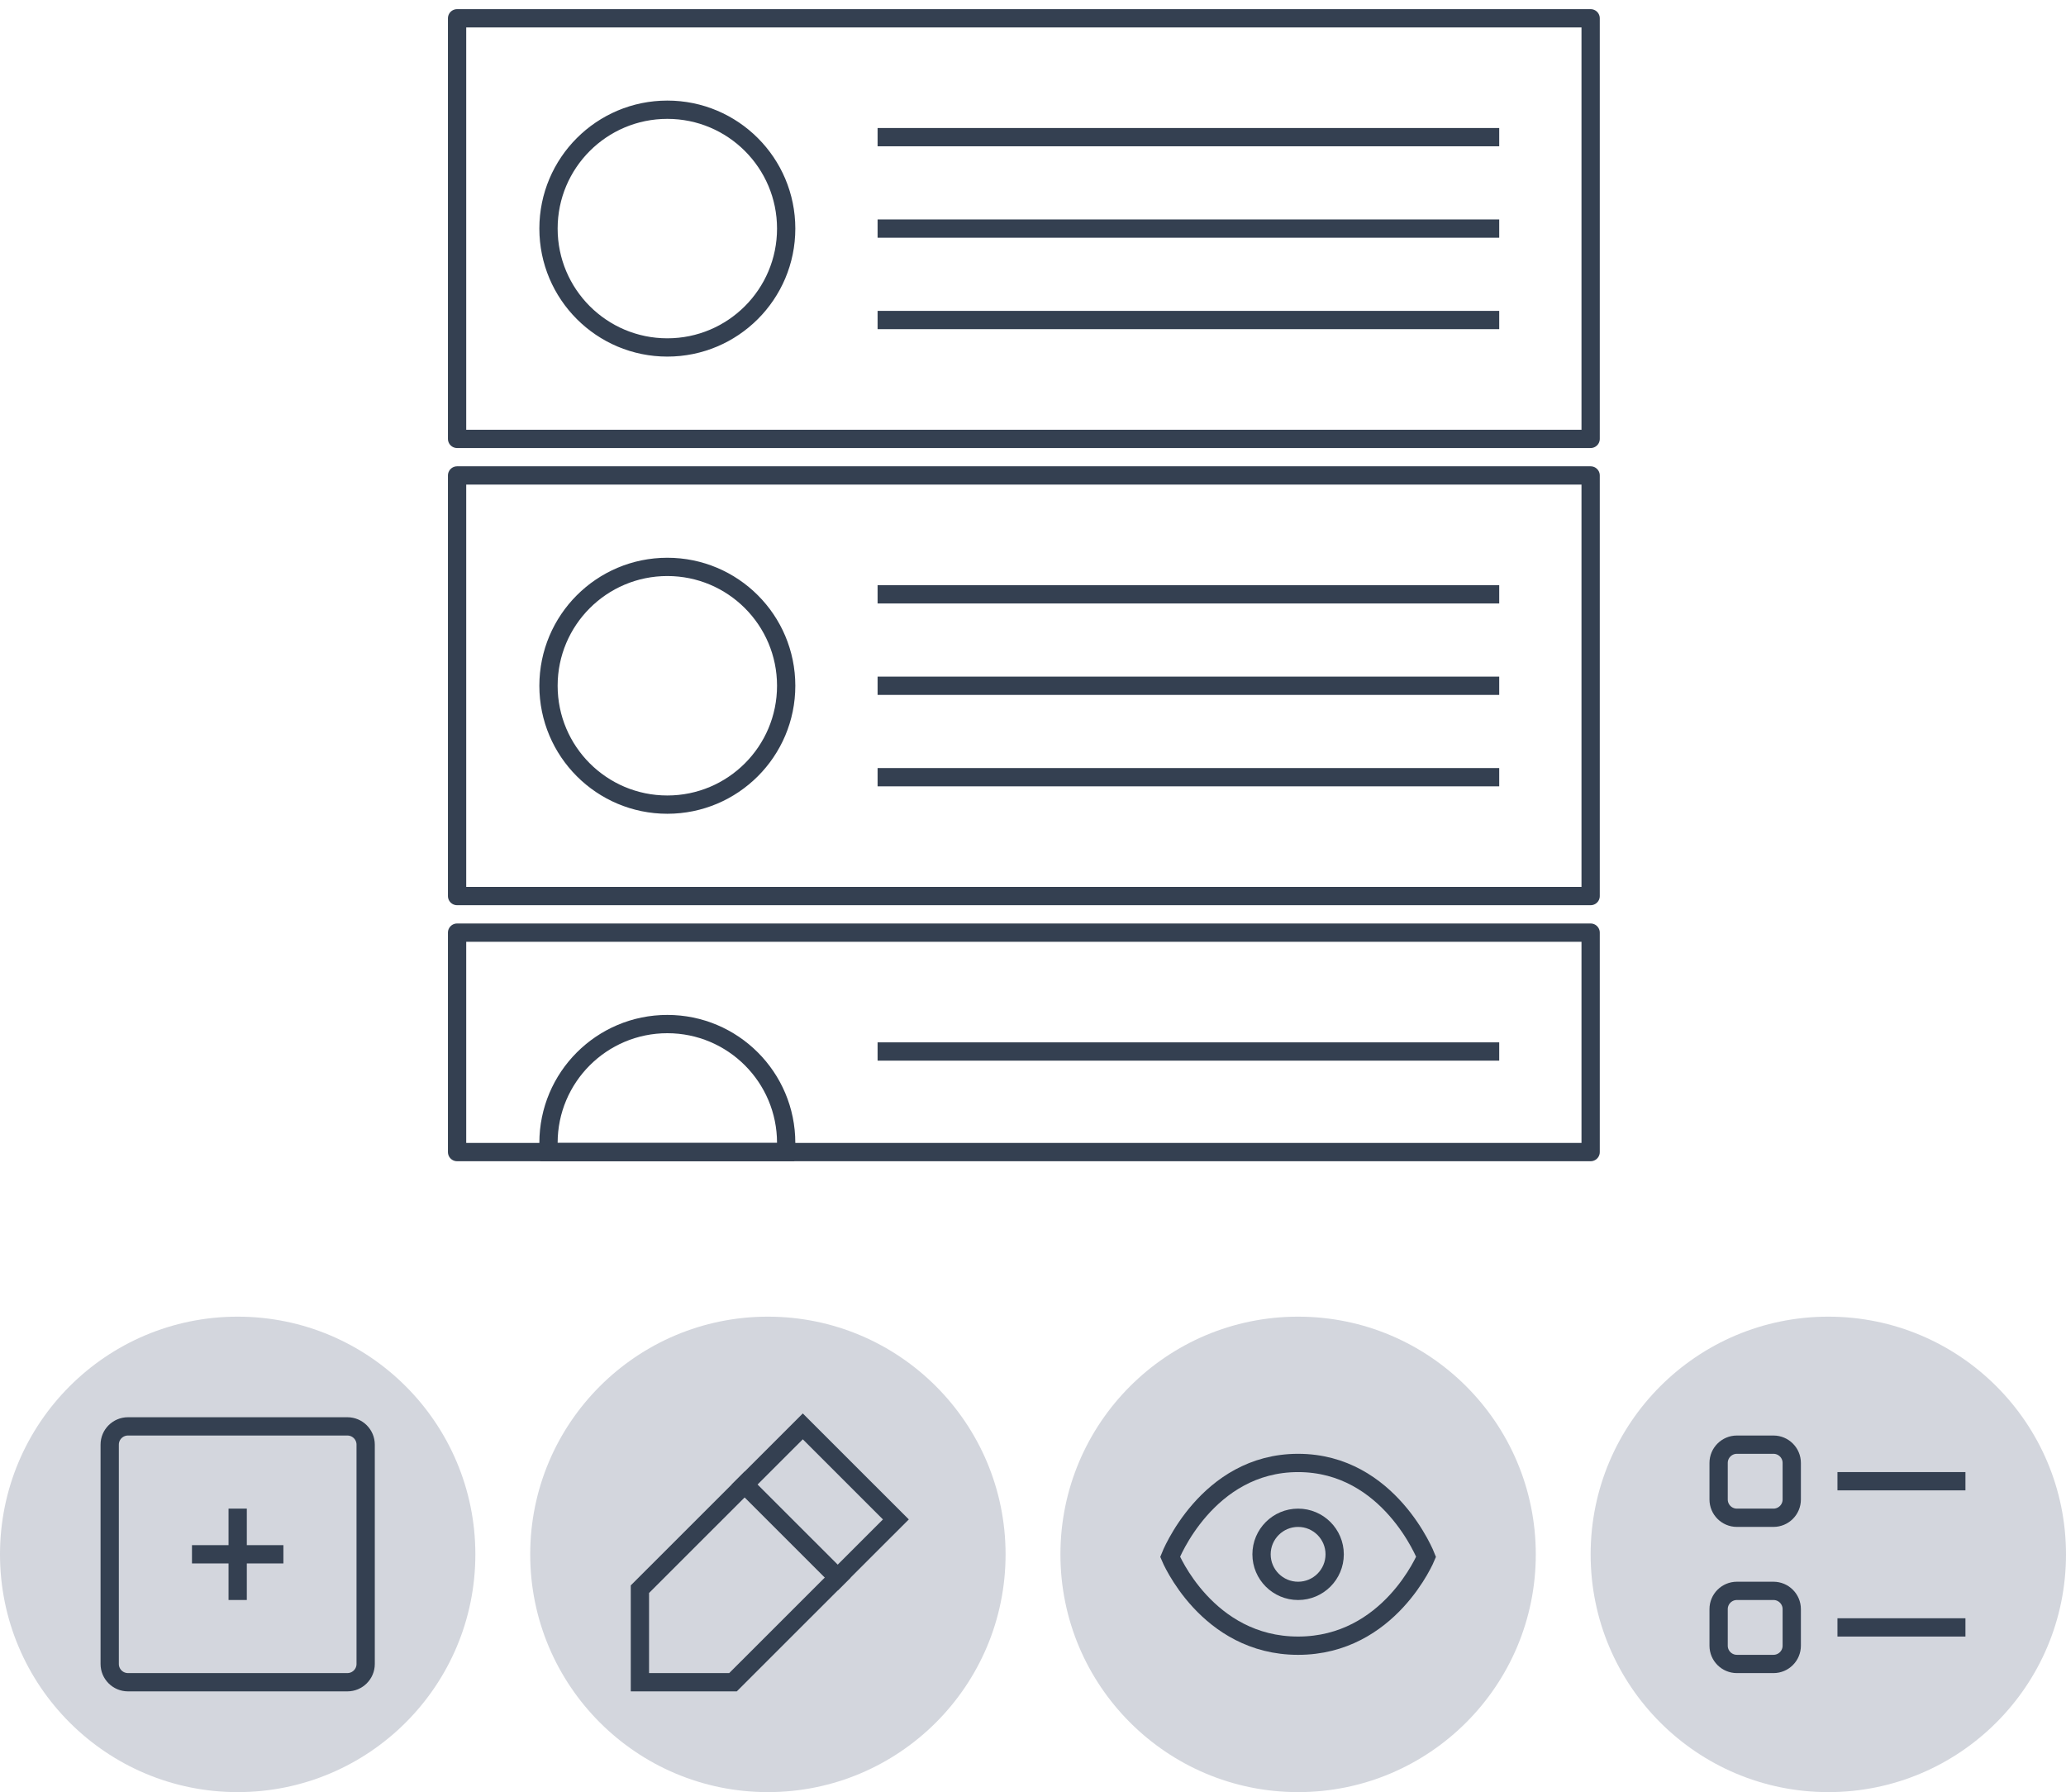 <svg width="113" height="98" viewBox="0 0 113 98" fill="none" xmlns="http://www.w3.org/2000/svg">
<rect x="25" y="1" width="62" height="23" stroke="#344051" stroke-linejoin="round"/>
<path d="M48 7.5H82" stroke="#344051"/>
<path d="M48 12.5H82" stroke="#344051"/>
<path d="M48 17.5H82" stroke="#344051"/>
<circle cx="36.5" cy="12.5" r="6.5" stroke="#344051"/>
<rect x="25" y="26" width="62" height="23" stroke="#344051" stroke-linejoin="round"/>
<path d="M48 32.5H82" stroke="#344051"/>
<path d="M48 37.5H82" stroke="#344051"/>
<path d="M48 42.5H82" stroke="#344051"/>
<circle cx="36.5" cy="37.5" r="6.5" stroke="#344051"/>
<rect x="25" y="51" width="62" height="12" stroke="#344051" stroke-linejoin="round"/>
<path d="M48 57.5H82" stroke="#344051"/>
<path d="M42.981 63V63.5H43.444L43.48 63.038L42.981 63ZM30.019 63L29.52 63.038L29.555 63.5H30.019V63ZM42.5 62.5C42.5 62.656 42.494 62.81 42.483 62.962L43.48 63.038C43.493 62.86 43.5 62.681 43.5 62.5H42.5ZM36.5 56.5C39.814 56.5 42.5 59.186 42.5 62.5H43.5C43.5 58.634 40.366 55.5 36.5 55.5V56.5ZM30.5 62.5C30.5 59.186 33.186 56.5 36.5 56.5V55.5C32.634 55.5 29.5 58.634 29.5 62.5H30.5ZM30.517 62.962C30.506 62.81 30.5 62.656 30.5 62.5H29.5C29.5 62.681 29.507 62.86 29.52 63.038L30.517 62.962ZM30.019 63.5H42.981V62.5H30.019V63.5Z" fill="#344051"/>
<circle cx="71" cy="85" r="13" fill="#D3D6DD"/>
<circle cx="100" cy="85" r="13" fill="#D3D6DD"/>
<circle cx="42" cy="85" r="13" fill="#D3D6DD"/>
<circle cx="13" cy="85" r="13" fill="#D3D6DD"/>
<path fill-rule="evenodd" clip-rule="evenodd" d="M71 89.993C66 89.993 64 85.132 64 85.132C64 85.132 66 80 71 80C76 80 78 85.132 78 85.132C78 85.132 76 89.993 71 89.993Z" stroke="#344051" stroke-linecap="square"/>
<path fill-rule="evenodd" clip-rule="evenodd" d="M71 86.995C72.104 86.995 73 86.1 73 84.997C73 83.894 72.104 82.998 71 82.998C69.896 82.998 69 83.894 69 84.997C69 86.1 69.896 86.995 71 86.995Z" stroke="#344051" stroke-linecap="square"/>
<path fill-rule="evenodd" clip-rule="evenodd" d="M97 82.997H95C94.448 82.997 94 82.55 94 81.998V79.999C94 79.448 94.448 79 95 79H97C97.552 79 98 79.448 98 79.999V81.998C98 82.55 97.552 82.997 97 82.997Z" stroke="#344051" stroke-linecap="square"/>
<path d="M101 80.999H107" stroke="#344051" stroke-linecap="square"/>
<path fill-rule="evenodd" clip-rule="evenodd" d="M97 90.992H95C94.448 90.992 94 90.545 94 89.993V87.994C94 87.443 94.448 86.995 95 86.995H97C97.552 86.995 98 87.443 98 87.994V89.993C98 90.545 97.552 90.992 97 90.992Z" stroke="#344051" stroke-linecap="square"/>
<path d="M101 88.993H107" stroke="#344051" stroke-linecap="square"/>
<path fill-rule="evenodd" clip-rule="evenodd" d="M43.909 78L49 83.088L40.091 91.991H35V86.903L43.909 78Z" stroke="#344051" stroke-linecap="square"/>
<path d="M40.727 81.179L45.818 86.267" stroke="#344051" stroke-linecap="square"/>
<path d="M11 84.995H15" stroke="#344051" stroke-linecap="square"/>
<path d="M13 82.997V86.994" stroke="#344051" stroke-linecap="square"/>
<path fill-rule="evenodd" clip-rule="evenodd" d="M19 91.991H7C6.448 91.991 6 91.543 6 90.992V78.999C6 78.448 6.448 78 7 78H19C19.552 78 20 78.448 20 78.999V90.992C20 91.543 19.552 91.991 19 91.991Z" stroke="#344051" stroke-linecap="square"/>
</svg>
